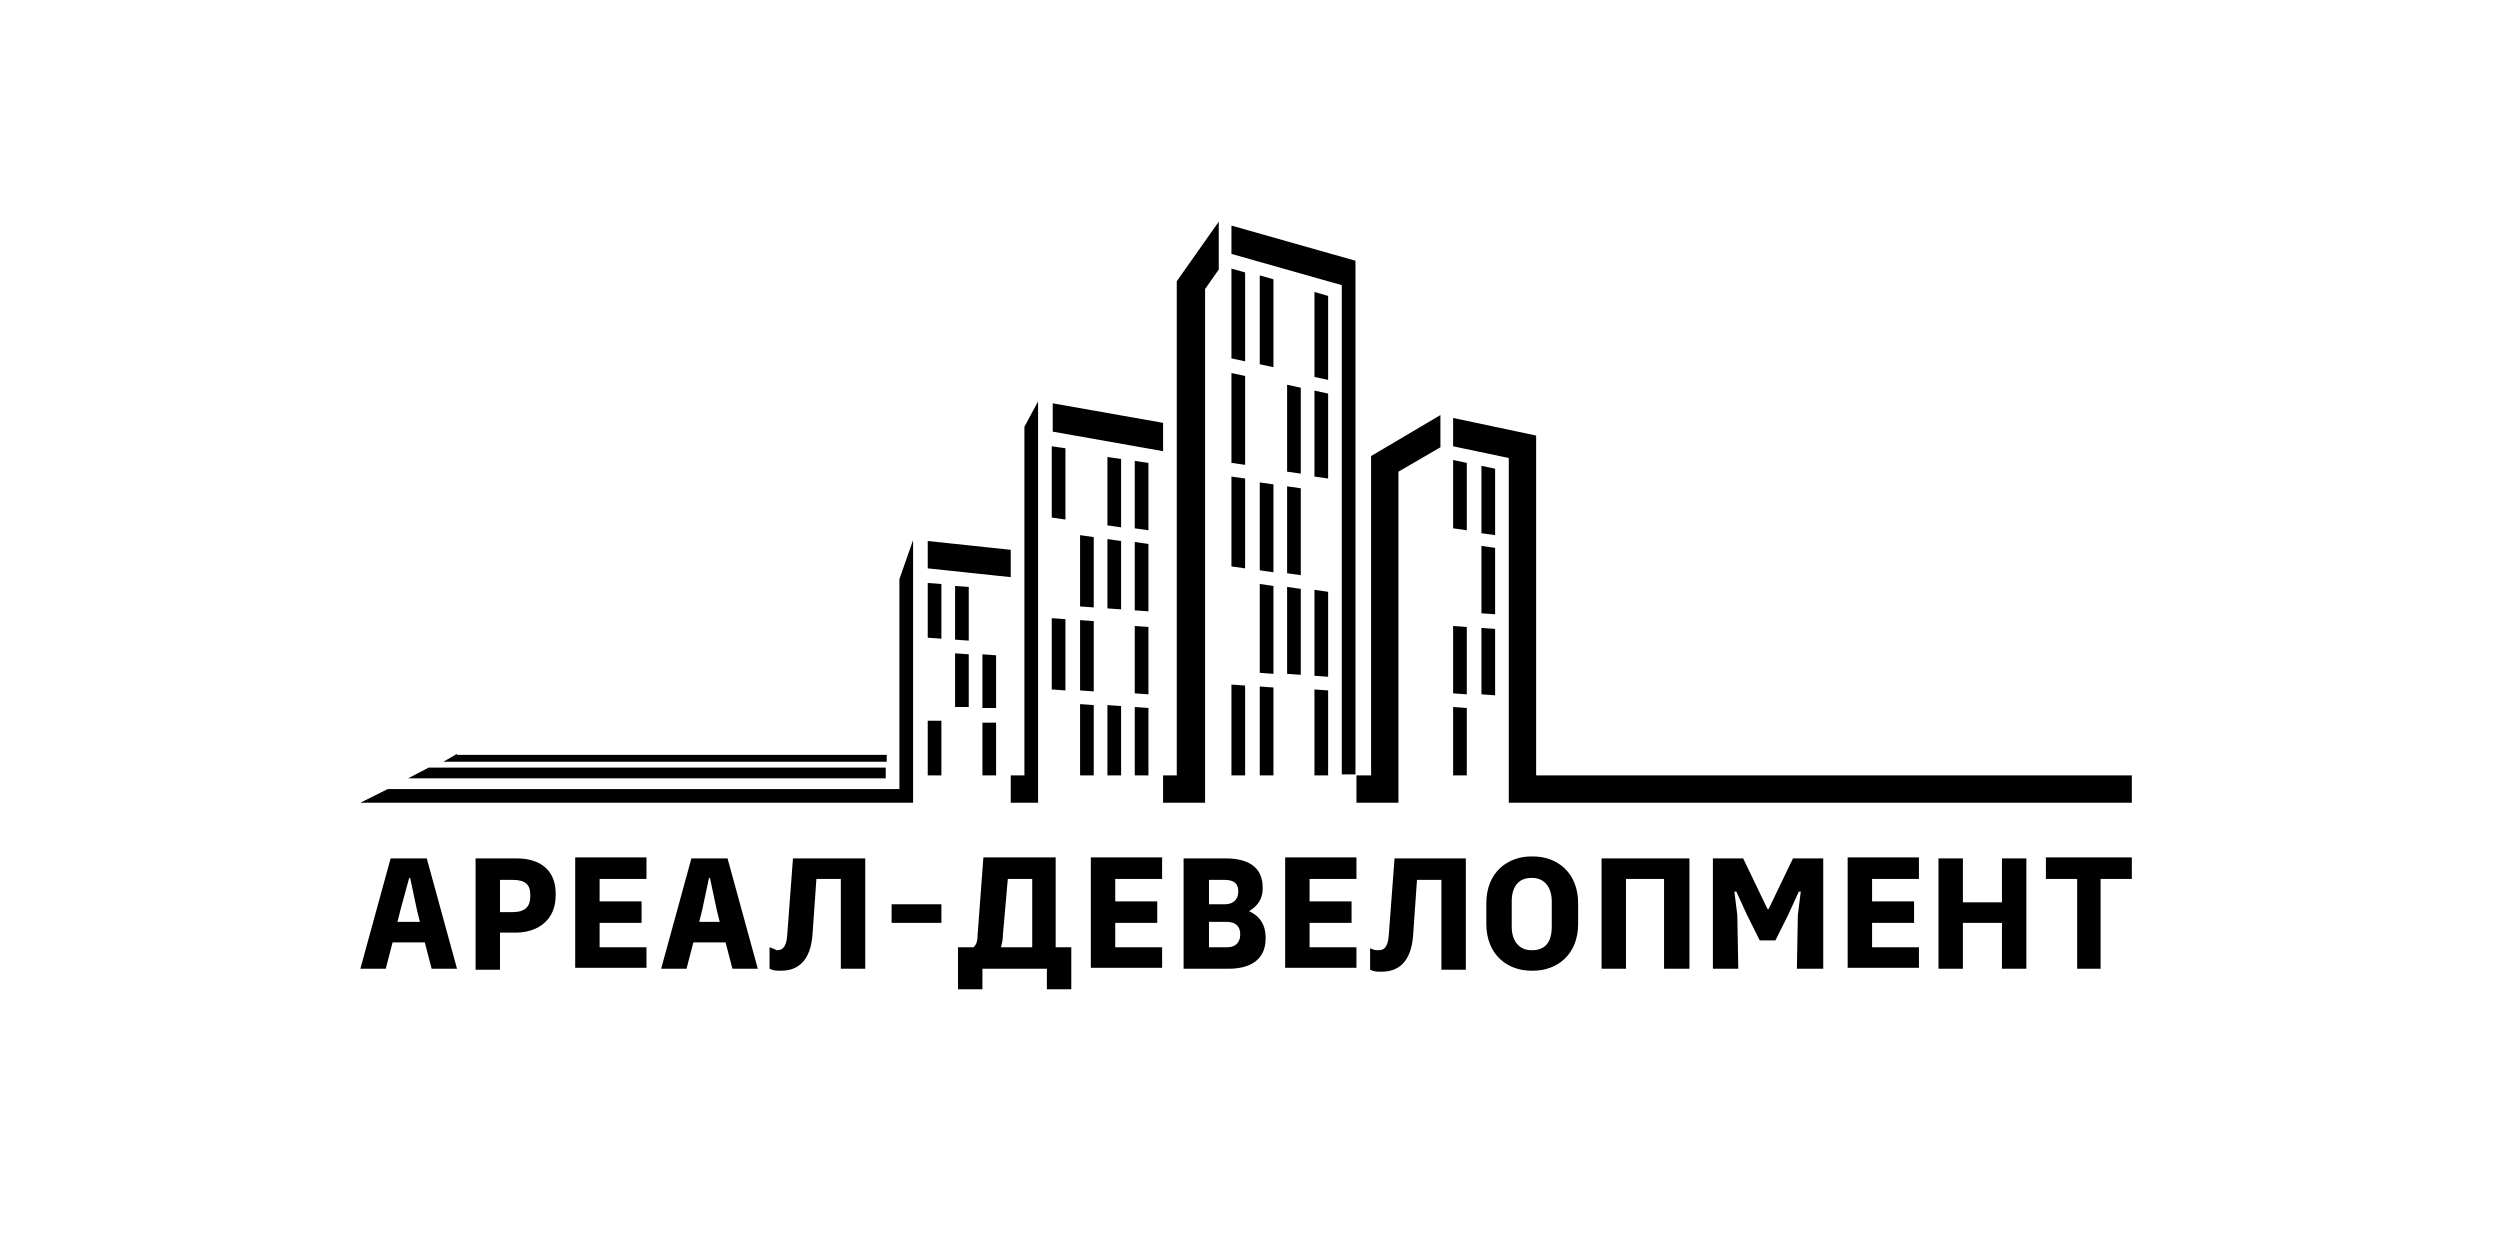 <?xml version="1.0" encoding="UTF-8"?> <svg xmlns="http://www.w3.org/2000/svg" width="256" height="128" viewBox="0 0 256 128" fill="none"><path d="M44.2 99.2L43.5 96.5H40.2L39.5 99.2H36.9L40 87.9H43.7L46.8 99.2H44.2ZM43 94.4L42.7 93.2L42 89.9H41.9L41 93.2L40.7 94.4H43ZM52.9 87.9C55.2 87.9 56.9 89 56.9 91.5V91.7C56.9 94.2 55.1 95.5 52.8 95.5H51.2V99.3H48.7V87.9H52.9ZM54.3 91.6C54.3 90.6 53.8 90.1 52.5 90.1H51.2V93.4H52.5C53.8 93.4 54.3 92.8 54.3 91.8V91.6ZM66.2 99.2V97H61.4V94.5H65.7V92.3H61.4V90H66.2V87.8H58.9V99.1H66.2V99.2ZM75 99.2L74.3 96.5H71L70.3 99.2H67.7L70.8 87.9H74.5L77.6 99.2H75ZM73.7 94.4L73.4 93.2L72.7 89.9H72.6L71.9 93.2L71.6 94.4H73.7ZM78.8 97V99.2C79.2 99.4 79.5 99.4 79.9 99.4H80C81.7 99.4 83 98.4 83.2 95.7L83.6 90H86.1V99.2H88.6V87.9H81.2L80.6 95.9C80.5 97 80.1 97.3 79.6 97.3H79.5C79.4 97.2 79.3 97.2 78.8 97ZM96.4 92.6H91.3V94.5H96.4V92.6ZM109.7 97V101.3H107.2V99.2H100.6V101.3H98.1V97H99.7C99.9 96.8 100.1 96.5 100.1 95.8L100.7 87.8H108.1V97H109.7ZM102.7 95.7C102.7 96.2 102.6 96.6 102.5 97H105.7V90H103.2L102.7 95.7ZM119 99.2V97H114.2V94.5H118.5V92.3H114.2V90H119V87.8H111.7V99.1H119V99.2ZM129.6 96V96.1C129.6 98.3 128 99.2 125.8 99.2H121.2V87.9H125.5C127.7 87.9 129.3 88.7 129.3 90.9V91C129.3 92 128.8 92.8 127.9 93.3C129 93.8 129.6 94.7 129.6 96ZM126.8 91.3C126.8 90.5 126.4 90.1 125.4 90.1H123.8V92.6H125.4C126.3 92.6 126.8 92.1 126.8 91.3ZM127 95.7C127 94.9 126.6 94.4 125.6 94.4H123.8V97H125.7C126.5 97 127 96.5 127 95.7ZM138.9 99.2V97H134.1V94.5H138.4V92.3H134.1V90H138.9V87.8H131.6V99.1H138.9V99.2ZM142.8 87.9L142.2 95.9C142.1 97 141.7 97.3 141.2 97.3H141.1C140.9 97.3 140.7 97.3 140.3 97.1V99.3C140.7 99.5 141 99.5 141.4 99.5H141.5C143.2 99.5 144.5 98.5 144.7 95.8L145.1 90.1H147.6V99.3H150.1V87.9H142.8ZM157 87.7C159.4 87.7 161.6 89.3 161.6 92.5V94.6C161.6 97.8 159.4 99.4 157 99.4H156.8C154.4 99.4 152.2 97.8 152.2 94.6V92.5C152.2 89.3 154.4 87.7 156.8 87.7H157ZM156.8 89.9C155.5 89.9 154.8 90.8 154.8 92.3V94.9C154.8 96.4 155.6 97.3 156.8 97.3H156.9C158.2 97.3 158.9 96.5 158.9 94.9V92.3C158.9 90.8 158.1 89.9 156.9 89.9H156.8ZM173 99.2V87.9H164V99.2H166.5V90H170.4V99.2H173ZM186.7 99.2V87.9H183.6L181.1 93.1H181L178.5 87.9H175.4V99.2H178L177.9 93.7L177.6 91.3H177.8L178.9 93.7L180.2 96.3H181.8L183.1 93.7L184.2 91.3H184.4L184.1 93.7L184 99.2H186.7ZM196.5 99.2V97H191.7V94.5H196V92.3H191.7V90H196.5V87.8H189.2V99.1H196.5V99.2ZM207.5 99.2V87.9H205V92.4H201V87.9H198.5V99.2H201V94.5H205V99.2H207.5ZM215.1 99.2V90H218.3V87.8H209.5V90H212.7V99.2H215.1Z" fill="black"></path><path d="M92.1 59.3L93.5 55.3V82.2H36.9L39.7 80.8H92.1V59.3ZM103.5 56.3L95 55.4V58.2L103.5 59.1V56.3ZM104.9 79.4H103.5V82.2H106.3V41.1L104.9 43.7V79.4ZM119.1 43.3L107.8 41.3V44.2L119.1 46.2V43.3ZM140.3 79.4H138.9V82.2H143.2V48.3L147.5 45.8V42.5L140.4 46.7V79.4H140.3ZM120.5 79.4H119.1V82.2H123.4V29.6L124.8 27.6V22.7L120.5 28.8V79.4ZM95 79.4H96.4V73.8H95V79.4ZM95 65.3L96.4 65.4V59.8L95 59.7V65.3ZM97.8 72.4H99.2V67L97.8 66.9V72.4ZM97.8 65.5L99.2 65.6V60.1L97.8 60V65.5ZM100.6 72.5H102V67.1L100.6 67V72.5ZM100.6 79.4H102V74H100.6V79.4ZM107.7 70.6L109.1 70.7V63.4L107.7 63.3V70.6ZM107.7 53L109.1 53.2V45.9L107.7 45.7V53ZM110.6 62.1L112 62.2V55L110.6 54.8V62.1ZM110.6 79.4H112V72.2L110.6 72.1V79.4ZM110.6 70.7L112 70.8V63.6L110.6 63.5V70.7ZM113.4 62.3L114.8 62.4V55.4L113.4 55.2V62.3ZM113.4 53.8L114.8 54V47L113.4 46.8V53.8ZM113.4 79.4H114.8V72.3L113.4 72.2V79.4ZM116.2 79.4H117.6V72.5L116.2 72.4V79.4ZM116.2 62.5L117.6 62.6V55.7L116.2 55.5V62.5ZM116.2 71L117.6 71.1V64.2L116.2 64.1V71ZM116.2 54.1L117.6 54.3V47.4L116.2 47.2V54.1ZM126.1 58L127.5 58.2V49L126.1 48.8V58ZM126.1 79.4H127.5V70.2L126.1 70.1V79.4ZM126.1 36.7L127.5 37V27.9L126.1 27.5V36.7ZM126.1 47.4L127.5 47.6V38.5L126.1 38.2V47.4ZM129 58.4L130.4 58.6V49.6L129 49.4V58.4ZM129 37.3L130.4 37.6V28.6L129 28.2V37.3ZM129 79.4H130.4V70.4L129 70.3V79.4ZM129 68.9L130.4 69V60L129 59.8V68.9ZM131.8 69L133.2 69.1V60.3L131.8 60.1V69ZM131.8 58.7L133.2 58.9V50L131.8 49.8V58.7ZM131.8 48.3L133.2 48.5V39.7L131.8 39.4V48.3ZM134.6 48.8L136 49V40.3L134.6 40V48.8ZM134.6 79.4H136V70.7L134.6 70.6V79.4ZM134.6 69.2L136 69.3V60.6L134.6 60.4V69.2ZM134.6 38.6L136 38.9V30.3L134.6 29.9V38.6ZM126.1 23.1V26L137.4 29.2V79.3H138.8V26.7L126.1 23.1ZM148.8 54.1L150.2 54.3V47.4L148.8 47.1V54.1ZM148.8 71L150.2 71.1V64.2L148.8 64.1V71ZM148.8 79.4H150.2V72.5L148.8 72.4V79.4ZM151.7 54.6L153.1 54.8V48L151.7 47.7V54.6ZM151.7 71.1L153.1 71.2V64.4L151.7 64.3V71.1ZM151.7 62.8L153.1 62.9V56.1L151.7 55.9V62.8ZM157.3 79.4V44.6L148.8 42.8V45.7L154.5 46.9V82.2H218.3V79.4H157.3ZM41.8 79.7H90.7V78.6H43.9L41.8 79.7ZM46.8 77.2L45.4 78H90.8V77.3H46.8V77.2Z" fill="black"></path></svg> 